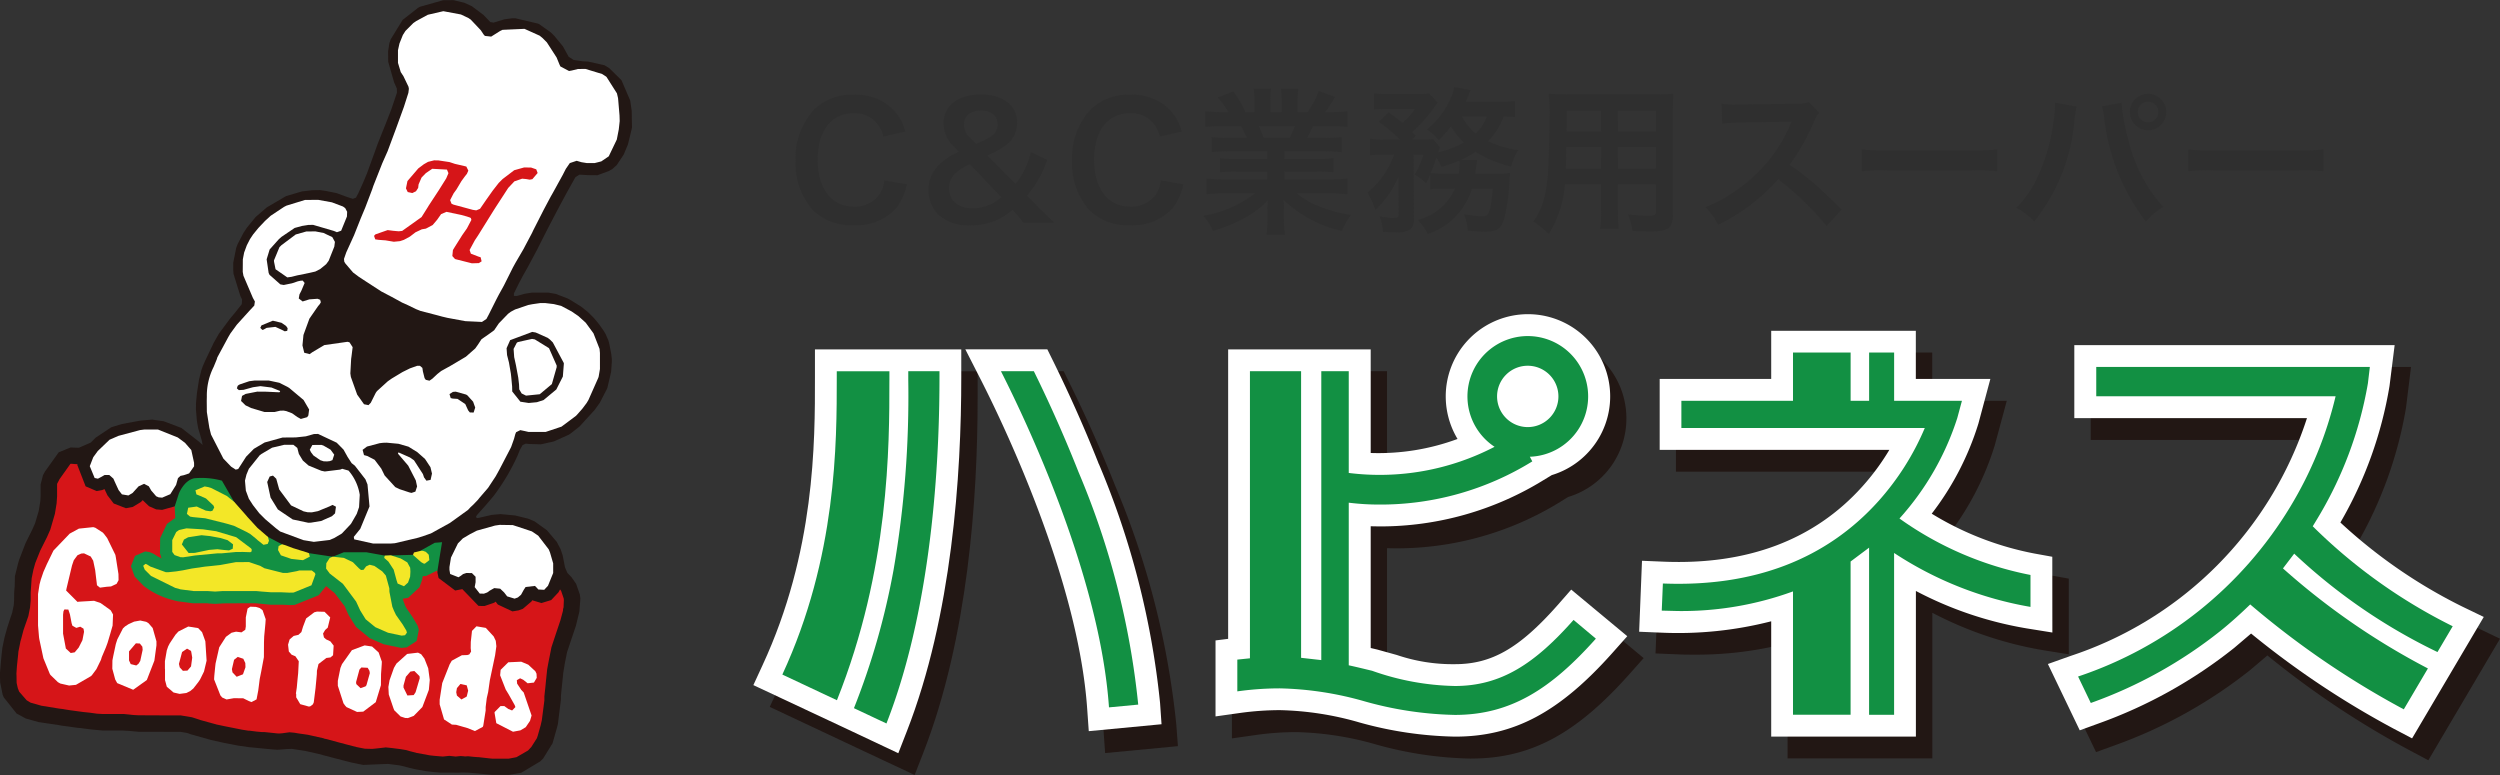 <svg xmlns="http://www.w3.org/2000/svg" width="158.532" height="49.145" viewBox="0 0 158.532 49.145">
  <rect x="0" y="0" width="158.532" height="49.145" fill="#333333" stroke="none"/>
  <g id="グループ_8662" data-name="グループ 8662" transform="translate(-189 -12)">
    <g id="グループ_1" data-name="グループ 1" transform="translate(189 12)">
      <path id="パス_50" data-name="パス 50" d="M112.812,43.772l-.05-.264-.233-.8-.076-.435-.064-.743.007-.4.057-.617.132-.863.152-.606.088-.246.138-.321.549-1.153.327-.58.681-.92.138-.17.2-.239.441-.555.019-.29-.114-.24-.429-1.387-.019-.264v-.441l.189-.945.095-.252.366-.7.221-.334.555-.68.706-.606,1.216-.712,1.015-.3.177-.019.479-.056.485-.007.346.05.694.139.706.258.334.107.2-.076.145-.271.29-.643.258-.612.391-1.078.063-.17.239-.662.341-.857.133-.328.372-.952.366-1.084-.007-.258-.176-.4-.372-1.3-.007-.655.082-.53.088-.246.75-1.222.971-.763.12-.07,1.475-.416.662-.006.68.164.486.221.737.555.429.448.208.038.674-.208.523-.07h.177l1.45.341.076.038.719.51.221.215.56.68.17.309.189.347.322.208.567.081.353.019,1.034.233.3.183.775.763.555,1.292.044.3.05.353.019,1.059-.119.51-.139.561-.271.649-.441.662-.289.258-.233.126-.7.258-.612-.006-.529-.032-.252.158-.56,1-.4.744-.164.309L134.7,30.07l-.6,1.185-.057.12-.643,1.2-.284.5-.246.466-.315.637v.157l.164.007.044-.007.466-.132.479-.076h1.021l.473.082.743.284.158.082.712.441.448.359.346.346.227.265L138,36.2l.252.359.113.19.177.4.056.208.127.649.038.309v.215l-.044.624-.239,1.021-.057.12-.422.819-.335.466-.951,1.04-.555.435-.107.076-.964.435-.82.183-.744-.019-.221-.025-.2.095-.17.3-.151.372a13.391,13.391,0,0,1-1.507,2.54l-.422.5-.088.1-.555.624-.063.113.05.07.044.006.088-.013.814-.189.573-.05.92.088.814.2.409.17.788.567.624.737.246.466.126.378.152.775.151.353.252.258.3.429.233.668.038.258-.064.838-.221.9-.56,1.67-.139.693-.1.606-.063.617-.05.479-.038.4v.221l-.189,1.525-.051.215-.289,1.021-.6.971-.189.183-1.2.719-.782.132h-1.065l-.391-.038-.486-.05-.529-.044-.17-.013-.359-.006-.214.013-.353-.007h-.788l-.391-.031-.529-.063-.694-.126-.3-.07-.511-.133-.176-.038-.7-.088-.391.013-1.191.05-.737-.151-.423-.107-.768-.2-.6-.157-.3-.082-.813-.183-.876-.138-.346.013-.574.044L117.3,63.1l-.612-.056-.706-.07-.214-.019-.7-.1-.908-.176-.82-.183-.133-.038-1.141-.321-.252-.088-.391-.064h-.4c-.75-.006-1.506-.006-2.256-.006l-.612-.057-.441-.025h-1.242l-.612-.056-.221-.025-.655-.082-.088-.007-1.047-.144-.176-.032-1.267-.189-.807-.227-.58-.315-.813-1.022-.07-.164-.158-.775-.019-.529.056-.7.05-.523.05-.447.133-.643.082-.3.095-.341.107-.334.208-.624.1-.479.019-.309.006-.485.032-.4.013-.523v-.107l.145-.58.05-.215.076-.252.41-1.065.415-.832.183-.409.233-.794.1-.612.019-.309v-.756l.151-.586.127-.233.869-1.216.751-.309.315.013.215.006.75-.327.315-.315.984-.655.674-.208,1.085-.2.176-.025.662-.056.737.107,1.116.423,1.1.857.233.208.013.013Z" transform="translate(-99.966 -15.573)" fill="#221714"/>
      <path id="パス_51" data-name="パス 51" d="M117.673,45.434h0l.007.706.158,1,.107.429.782,1.525.492.511.29.189.158-.038.05-.076.454-.706.492-.5.68-.4,1.141-.315.832-.007.643-.069.511-.145.264-.007,1.179.555.435.441.252.454.258.4.208.164.669.863.132.328.127,1.393-.586,1.419-.278.346-.132.164.025.158,1.2.265h1.11l.264-.019,1.419-.334.334-.1.542-.19,1.2-.662,1.148-.826.151-.164.19-.177.277-.289.107-.133.549-.637.485-.737.233-.422.712-1.368.038-.081.177-.5.081-.3.05-.119.265-.133.3.063.214.05h1.1l1-.334.92-.687.089-.095.321-.366.264-.352.114-.19.623-1.405.026-.082.081-.479V42.4l-.025-.264-.384-.983-.492-.674-.46-.416-.435-.3-.662-.352-.466-.114-.529-.063h-.346l-.486.07-.258.05-.838.284-.271.145-.177.133-.58.6-.3.441-.346.252-.454.315-.246.372-.152.214-.592.523-.989.586-.58.321-.239.189-.321.3-.183.126-.233-.056-.076-.107-.107-.429-.032-.221-.158-.133h-.17l-.461.164-.472.233-.681.41-.252.176-.687.624-.076.107-.315.63-.145.151-.284-.056-.435-.612-.4-1.122-.032-.221.05-.92.025-.177.07-.567-.2-.309-.126-.032-1.469.208-.756.448-.177.126-.341-.088-.113-.466.063-.662.378-1.034.549-.794.113-.133.063-.113-.044-.158-.164-.063-.523.038-.423.133-.246-.189.044-.258.12-.233.208-.492-.12-.151-.133.007-.176.038-.372.126-.523.107-.215-.038-.687-.606-.056-.119-.127-.864.19-.624.586-.655.164-.145.838-.567.466-.126.391-.063.309-.007,1.311.384.2.082.271-.095.366-.9.013-.3-.12-.227-.144-.107-.7-.264-.87-.158-.838.006-1.173.36-.158.081-.845.561-.359.328-.422.447-.334.409-.2.3-.2.39-.17.461-.082.429-.006.794L120,37.5l.6,1.406.126.227-.038.258-.3.321-.8.883-.025.032-.391.535-.133.227-.693,1.286-.038.126-.2.485a4.052,4.052,0,0,0-.429,1.878Z" transform="translate(-104.563 -20.014)" fill="#fff"/>
      <path id="パス_52" data-name="パス 52" d="M123.7,53.67h-.264l-.769.183-.68.4-.107.082-.687.857-.151.365-.095.385.057.643.019.044.17.46.258.4.4.517.378.378.2.17.472.4.278.214,1.481.549.656.107,1-.119.284-.12.492-.29.542-.573.05-.064.353-.611.145-.423.044-.781a3.063,3.063,0,0,0-.712-1.538l-.4-.113-.126.05-.977.12-.221-.044-.813-.334-.359-.315-.252-.416-.1-.385-.252-.2Z" transform="translate(-105.413 -25.464)" fill="#fff"/>
      <path id="パス_53" data-name="パス 53" d="M138.462,63.2v.176l.044.265.529.208.151-.095.139-.107.208-.069.353.006.233.233v.347l-.057.309.321.41.265.006.208-.076.145-.107.3-.17.378.038.252.24.189.246.473.145.208-.076.2-.17.17-.309.12-.183.593-.069.095.095.12.132.372.019.24-.258.328-.807v-.611l-.2-.687-.082-.2-.668-.87-.4-.271-1.21-.4-.832-.013-.3.044-1.147.321-.429.221-.46.271L139,61.7l-.441.9Z" transform="translate(-109.961 -27.243)" fill="#fff"/>
      <path id="パス_54" data-name="パス 54" d="M114.27,54.471l-.176-.807-.4-.46-.46-.34-1.248-.5h-.882l-.258.032-1.368.366-.567.246-.75.719-.284.391-.221.567.309.75.208.044.189-.1.233-.132h.3l.258.227.088.2.24.523.214.277.41.069.265-.158.384-.422.347-.158.3.158.151.265.315.366.158.069.221.019.517-.221.366-.586.12-.429.158-.145.214-.044.334-.113.315-.448Z" transform="translate(-101.963 -25.124)" fill="#fff"/>
      <path id="パス_55" data-name="パス 55" d="M127.6,54.725l.17-.019.164-.063.113-.347-.233-.315-.46-.265-.126-.038-.567.006-.164.3.076.158.158.208.435.3.214.069Z" transform="translate(-106.853 -25.466)" fill="#fff"/>
      <path id="パス_56" data-name="パス 56" d="M130.488,62.449l.145-.914.158-.958-.466.038-1.374.763-1.79.05-1.179-.214h-1.418l-.706.284-1.513-.227-.278.107-.9-.252-.523-.416-.888-.461-.574-.113-1.21-1.216-.353-.876-.788-1.368a4.878,4.878,0,0,0-1.765-.151c-.649.145-.965.965-.965.965l-.264.819-.8.612-2.314,2.572,1.04,3.454,8.377-.164,3.8-.133,1.834,2.168,1.961.75,2.42-.623-.775-2.3Z" transform="translate(-102.758 -26.195)" fill="#129043"/>
      <path id="パス_57" data-name="パス 57" d="M135.287,63.94l-.618.189-.586-.176-.038.069-.555.473-.277.1-.385.063-.926-.435-.138-.183-.095.07-.612.208h-.151l-.233-.013-1.021-1.059-.454.088-1.053-.794-.082-.4v-.025l-.006-.05-.719.353h-.189l-.063.29-.019.05-.133.372-.718.668-.347.057.069.208.05.126.032.095.013.025.07.138.4.58.315.535.07.233.006.019-.138.718-.63.41-.177.013-.145.019-.088-.013-1.059-.221-.87-.378-.876-.718-.454-.725-.082-.17-.183-.416-.637-.838-.542-.441-.472.58-1.519.612-.264.013-.1-.007-.466-.019h-.725l-.7-.07-.2-.019H115.5l-1.034.006-.157.013-.328.019-.341-.019-.164-.019h-.914l-.989-.133-.252-.063-.069-.019a5.086,5.086,0,0,1-1.809-.888l-.573-.592-.233-.656.258-.655.649-.284.272.044.233.095.031.019.271.17.227.12-.1-.328.013-.964.429-.9.441-.322.088-.038L111.41,58l-.794.221-.378-.031-.454-.2-.4-.385-.12.12-.51.309-.435.082-.775-.3-.4-.523-.183-.391-.145.063-.353.063-.7-.3-.523-1.342.006-.063-.17-.007-.139-.013-.1-.007-.038.007-.687.965-.025.05-.126.239-.007.025v.788l-.031.441-.107.656-.29,1-.208.472-.429.857-.315.788-.082.29-.013.05-.019.057-.119.58-.05.718-.013.183v.511l-.039.441-.107.542-.309.888-.145.555-.044.145-.056.284-.076.372-.019.208-.076.725-.032.472.007.151.006.435.076.341.013.031.076.19.472.542.252.151.706.2h.019l1.084.176.271.032.013.006.353.057.555.076.328.044.422.044.461.064.352.019h1.324l.612.063.359.019c.58,0,1.166.006,1.752.006h.9l.719.12.239.076.3.1.687.19.3.081.013.007.6.126.038.007,1,.2.4.063h.07l.447.057.347.032h.164l.775.081.07.007h.113l.164-.013.461-.063.321.031.215.038.617.088.989.221.082.032.076.013.775.208.618.164.56.145.385.076.132.025.2.007.284.006.365-.038.486-.056.366.038.548.069.378.063.258.076.252.063.1.025.031.013.864.158.284.031.535.044.41-.044.4.044.309-.032.189.013.1.013.19-.013.359.038.252.019h.05l.725.082.138.013h1.059l.341-.064.151-.031.731-.423.138-.151.063-.063.36-.567.056-.17.183-.649.063-.277.007-.026.164-1.267v-.264l.07-.649.018-.2.089-.863.081-.441.19-.958.289-.876.271-.807.007-.019.164-.611.007-.114.031-.107.019-.473-.007-.044v-.032l-.164-.485-.07-.1-.1.183Z" transform="translate(-100.334 -25.888)" fill="#d61518"/>
      <path id="パス_58" data-name="パス 58" d="M135.42,55.447l-.088.4-.265.05-.151-.208-.069-.208-.567-.876-.252-.176-.719-.321-.038.025-.006.038.019.038.63.737.479.933.082.384-.107.328-.246.082L134,56.645l-.63-.208-.277-.132-.674-.737-.214-.435-.422-.561-.466-.24-.208-.057-.088-.334.277-.208.807-.214.221-.025.221-.006.744.069.637.183.561.347.4.353.095.088.34.517Z" transform="translate(-108.027 -25.416)" fill="#221714"/>
      <path id="パス_59" data-name="パス 59" d="M122.116,48.875l.832.038.05-.05-.019-.038-.529-.214-.7-.088-.479.069-.592.164-.3.019-.126-.113.05-.158.069-.057.076-.038.592-.2.347-.044h.882l.681.145.511.258.113.069.908.763.353.605-.05.378-.076.107-.4.113-.227-.126-.328-.233-.366-.139-.17-.032-.221.006-.347.082H122l-.845-.252-.353-.17-.284-.277.063-.321.227-.126.737-.145Z" transform="translate(-105.232 -24.036)" fill="#221714"/>
      <path id="パス_60" data-name="パス 60" d="M144.759,48.507l-.529-.081-.517-.649-.006-.309-.057-.612-.025-.221-.12-.693-.12-.473-.031-.435.227-.511,1.4-.523.221.038.763.34.139.107.183.183.693,1.3.007.044-.064.819-.415.82-.807.669-.423.138Zm1.772-2.269v-.107l-.486-1.1-.9-.555-.176-.032-.9.2-.07.05-.2.385.038.523.113.517.145.782.05.435.013.309.151.258.278.138.87-.088.769-.643Z" transform="translate(-111.231 -22.953)" fill="#221714"/>
      <path id="パス_61" data-name="パス 61" d="M138.859,49.118l.656.183.076.044.372.41.132.372-.1.315-.24-.006-.107-.132-.183-.4-.492-.328-.3-.019-.132-.032-.076-.252.214-.139Z" transform="translate(-109.961 -24.282)" fill="#221714"/>
      <path id="パス_62" data-name="パス 62" d="M123.057,43.041l.548.132.29.2.1.145-.025.164-.158.032-.158-.082-.435-.2-.555.063-.189.107-.082.025-.132-.132.076-.158Z" transform="translate(-105.755 -22.704)" fill="#221714"/>
      <path id="パス_63" data-name="パス 63" d="M125.453,59.3l-.983-.208-.945-.637-.46-.75-.214-.99.158-.347.208-.057.208.2.189.681.75,1.008.794.378.258.057.265.006.384-.076.731-.3.2-.095.214.113-.057.422-.2.183-.681.3-.649.107Z" transform="translate(-105.907 -26.151)" fill="#221714"/>
      <path id="パス_64" data-name="パス 64" d="M107.98,66.264l-.144-.258-.07-.057-.574-.409-.416-.145-.964.057-.088.013-.719-.719.025-.133.347-1.456.114-.335.233-.315.239-.107.177-.013.422.2.158.265.126.6.057.479.038.309.019.17.19.152.435-.057.265-.019.352-.164.127-.233-.007-.391-.164-1.046-.032-.17-.517-1.059-.189-.252-.088-.1-.479-.309-.133-.038-.908.095-.58.315L104.2,62.211l-.422.87-.214.485-.17.5-.076.29-.095.612v1.992l.063.743.019.127.258,1.21.4.977.044.076.473.46.157.089.555.126.435-.044.945-.548.063-.057.29-.391.289-.592.05-.17.259-.612.107-.289.164-.549.157-.549Zm-1.941,1.626-.239.473-.252.3-.252.044-.309-.284-.177-.945v-1.2l.025-.214.057-.12.252.007.1.3.107.56.051.164.246.138.252-.076.208.126.032.2Z" transform="translate(-100.811 -27.297)" fill="#fff"/>
      <path id="パス_65" data-name="パス 65" d="M141.137,71.057l.081-.574-.038-.347-.132-.277-.5-.543-.592-.1-.284.29-.019.183-.057.523-.006.391.025.215L139.5,71l-.126.038-.346.013-.637.346-.133.227-.472,1.191-.164,1.059v.289l.278.958.5.328.265.013.743.214.448.183.5-.264.032-.082.151-.958v-.221l.07-.567.088-.378.107-.75.289-1.374Zm-1.708,2.237-.082.341-.019.044-.327.176-.284-.246-.044-.214.044-.259.221-.264.4.088Z" transform="translate(-109.742 -29.5)" fill="#fff"/>
      <path id="パス_66" data-name="パス 66" d="M121.2,67.625l-.252-.076-.352-.013-.17.12-.113.561v.574L120.28,69l-.24.164-.346-.044-.289.069-.353.259-.423.661-.233,1.028-.025.221-.056.567-.013.221.4,1.015.113.133.278.126.466-.082.592.007.359.176.164.063.321-.17.107-.56.056-.435.038-.3.095-.473.17-.908.006-.964.013-.353.076-.807.019-.284-.2-.574Zm-.908,3.75-.158.448-.4.157-.264-.277-.038-.208.138-.592.233-.183.353.119.126.272Z" transform="translate(-104.726 -29.064)" fill="#fff"/>
      <path id="パス_67" data-name="パス 67" d="M127.322,69.846l-.277-.132-.132-.12-.057-.246.132-.227.164-.145.158-.649-.359-.359-.479-.013L126.3,68l-.517.391-.2.529-.1.334-.189.176-.3.069-.258.221-.1.334.05.435.176.2.24.1.214.315-.038.75-.044.441-.044.479-.057.391h.019v.227l.258.435.542.151.088-.013.17-.126.057-.126.113-.908.05-.529.032-.353.006-.221.1-.422.5-.384.258-.032.164-.139.038-.611Z" transform="translate(-106.37 -29.173)" fill="#fff"/>
      <path id="パス_68" data-name="パス 68" d="M112.385,70.041l-.239-.844-.258-.3-.151-.094-.378-.082-.391.07-.359.164-.221.145-.127.12-.359.7-.095.3-.164.769-.05.258-.007.53.183.68.127.233,1.014.422.864-.617.479-1.229.132-.971Zm-1.027,1.242-.113.182-.139.107-.353-.088-.107-.233v-.574l.435-.51.252.013.158.2.019.2Z" transform="translate(-102.464 -29.372)" fill="#fff"/>
      <path id="パス_69" data-name="パス 69" d="M131.489,71.3l-.416-.378-.472-.07-.807.3-.63.888-.1.246-.164.814v.309l.359,1.116.1.138.088.1.674.309.391-.019.794-.6.328-1.078.007-.706.044-.618.007-.17Zm-.775,2.08-.057.07-.315.113-.271-.258-.013-.126.214-.794.12-.133.4.019.113.189.025.151Z" transform="translate(-107.478 -29.925)" fill="#fff"/>
      <path id="パス_70" data-name="パス 70" d="M116.653,70.165l-.207-.573-.247-.258-.63-.1-.624.315-.183.2-.365.549-.1.195-.088.252-.119.687v.486h.006v.712l.113.422.429.366.384.088.429-.057.24-.12.2-.164.3-.384.126-.183.252-.511.164-.687-.07-1.1Zm-.907,1.6-.227.264-.29.013-.2-.221-.05-.214.2-.757.315-.214.252.145.025.119.05.309Z" transform="translate(-103.632 -29.504)" fill="#fff"/>
      <path id="パス_71" data-name="パス 71" d="M144.985,73.01l-.076-.158-.448-.416-.448-.189-.819.038-.485.479-.032.347.353.9.183.3L143.6,75l.031.082.013.044-.208.214-.24-.095-.252-.183H142.7l-.366.372-.013.044.113.668,1.059.542.473-.088.334-.2.271-.4.1-.34-.5-1.462-.151-.158-.265-.4-.019-.221.208-.12.2.095.277.221.4-.044.177-.3Z" transform="translate(-110.962 -30.287)" fill="#fff"/>
      <path id="パス_72" data-name="パス 72" d="M135.758,72.462l-.24-.612-.207-.278-.2-.1-.687.082-.681.612-.158.271-.277.781-.076.429.025.479.3.883.05.12.4.391.289.094.177.007.366-.138.548-.561.4-1.059.013-.044.056-.617Zm-.536.63-.264.889-.12.182-.4.025-.246-.5v-.132l.151-.555.284-.327.252-.038.327.327Z" transform="translate(-108.604 -30.086)" fill="#fff"/>
      <path id="パス_73" data-name="パス 73" d="M123.124,64.407l-.2-.158h-.794l-.164.044-.605.113H121.1l-1.185-.3-.265-.151-.706-.24-.838.006-1,.183-.529.057-.435.044-.826.12-.561.113-.435.069-.485.05h-.17L112.686,64l-.221-.139-.088-.032-.145.12.095.246.4.4,1.532.756.34.095.826.107h.882l.485.032.485-.032h2.118l.347.032.574.044h.624l.567.025.265-.006,1.128-.46.252-.693Z" transform="translate(-103.151 -28.073)" fill="#f3e727"/>
      <path id="パス_74" data-name="パス 74" d="M132.983,67.936l-.227-.378-.429-.611-.132-.277-.1-.246-.183-.945-.006-.221-.221-.807-.227-.265-.5-.347-.3-.076-.227.107-.158.214-.164.013-.139-.113-.372-.378-.58-.277-.706-.076-.189.082-.214.334-.013.34.233.315.832.649L129.8,66.1l.258.561.347.561.611.5.807.353.864.183.214-.025.12-.164Z" transform="translate(-107.217 -27.952)" fill="#f3e727"/>
      <path id="パス_75" data-name="パス 75" d="M116.173,59.153l.176.032.788.076,1.235.309.214.057.378.113.788.384.233.132.372.3.095.088.378.3.265-.057.082-.2-.063-.24-.435-.378-.233-.2-.624-.681-.145-.17-.176-.2-.523-.592-.479-.384-.983-.5-.208-.063-.208-.038-.586.246.063.258.246.1.359.158.479.454.044.12-.113.208-.126.032-.3-.044-.284-.126-.284-.132-.542.076-.082.391Z" transform="translate(-104.121 -26.395)" fill="#f3e727"/>
      <path id="パス_76" data-name="パス 76" d="M114.866,62.521l.372.133.176.007.744-.114,1.443-.138h.265l.479-.044.4-.038h.359V62.32l.567.019.076-.044.013-.12-.044-.076-.945-.712-1.267-.378-.832-.12-1.053-.063-.472.107-.177.126-.252.511v.75Zm.593-.983.264-.145.851-.132.543.056.649.12.461.138.346.265-.019.277-.233.107-.309-.025-.435-.05-.523.044-.908.189-.39.007-.429-.543Z" transform="translate(-103.795 -27.322)" fill="#f3e727"/>
      <path id="パス_77" data-name="パス 77" d="M134.522,63.923l-.183-.34-.416-.246-.624-.2-.391.019-.032.145.265.233.334.511.183.674.069.208.4.17.258-.233.132-.372.019-.315Z" transform="translate(-108.511 -27.921)" fill="#f3e727"/>
      <path id="パス_78" data-name="パス 78" d="M123.961,62.89l.656.227.561.063.183.019.435-.227-.063-.221-.12-.044-.876-.271-.536-.2-.164-.044-.221.107-.038.258Z" transform="translate(-106.148 -27.676)" fill="#f3e727"/>
      <path id="パス_79" data-name="パス 79" d="M136.338,63l-.183-.183-.189-.069h-.1l-.466.107-.057.145.025.038.485.429.151.088.082.013.29-.227Z" transform="translate(-109.15 -27.822)" fill="#f3e727"/>
      <path id="パス_80" data-name="パス 80" d="M146.9,23.147l-.082-.971-.013-.132-.069-.3-.656-1.034-.032-.032-.258-.164-1.053-.321-.479.006-.384.095-.176.032-.548-.29-.057-.12-.183-.448-.618-.958-.284-.284-.17-.139-.964-.435-1.393.063-.158.076-.561.353-.4-.044-.088-.1-.17-.258-.637-.674-.145-.1-.479-.227-1.116-.208-.983.227-.737.4-.183.126-.5.5-.164.258-.214.536-.095.429v.8l.176.586.17.258.321.668.025.132-.032.258-.284.889-.076.208-.435,1.2-.523,1.406-.252.567-.088.2-.567,1.437-.069.208-.441,1.16-.29.693-.422,1.065-.038.082-.454,1-.145.416.019.176.069.113L130,33.1l.353.265.441.29,1,.649.662.347.656.359.366.164.517.252.284.113,1.116.29.252.069.347.082,1.128.208,1.053.05.284-.189.145-.271.473-.945.164-.315.321-.58.574-1.147.17-.309.511-.876.082-.158.454-.857.076-.164.662-1.3.435-.819.151-.265.618-1.122.2-.391.252-.366.435-.145.3.088.347.057h.492l.422-.107.473-.321.511-1.065.126-.649.057-.523Z" transform="translate(-107.614 -15.823)" fill="#fff"/>
      <path id="パス_81" data-name="パス 81" d="M136.083,29.311l.712.107.34.113.6.139.126.032.126.258-.088.2-.139.176-.208.284-.315.529-.183.252-.221.429.088.227.12.057,1.235.334.214.032.24-.1.2-.29.221-.321.384-.542.378-.485.246-.246.737-.561.63-.176.441.006.328.113.088.233-.334.391-.17.032-.214-.038-.265-.025-.492.17-.391.416-.819,1.261-.12.189-.977,1.569-.2.3-.334.618.082.233.492.189.126.038.063.258-.176.113-.441.013-.126-.032-.9-.227-.044-.013-.17-.189.038-.384.139-.227.448-.712.3-.429.284-.542-.038-.12-.082-.038-.17-.057-.34-.095-.952-.2-.34.145-.252.359-.284.334-.429.227-.258.044-.4.189-.353.271-.385.208-.246.082-.391.038-.523-.088-.441-.032-.214-.032-.076-.221.088-.095.775-.271.347.044.353.032.221-.025,1.229-.876.4-.637.044-.076.656-1,.466-.744.139-.328-.095-.227-.933-.05-.4.271-.277.284-.189.435-.025.221-.139.214-.233.113-.29-.063-.113-.233.095-.466.687-.8.353-.265.265-.151.384-.095Z" transform="translate(-108.289 -19.14)" fill="#d61518"/>
      <path id="パス_82" data-name="パス 82" d="M124.278,38.311l.271-.038.347-.088.775-.158.384-.088.309-.158.378-.309.158-.214.359-.9.038-.3-.164-.3-.555-.265-.517-.1-.58.006-.668.189-.908.681-.126.126-.347.838.006.088.095.473Z" transform="translate(-106.059 -20.72)" fill="#fff"/>
    </g>
    <g id="グループ_2" data-name="グループ 2" transform="translate(236.773 31.924)">
      <path id="パス_83" data-name="パス 83" d="M244.942,75.4h-9.174V68.088a22.767,22.767,0,0,1-5.884.733c-.367,0-.739,0-1.111-.02l-1.379-.057.181-4.489,1.379.057c.31.011.62.016.925.016,4.887,0,8.808-1.607,11.671-4.789a15.136,15.136,0,0,0,1.709-2.32H228.689V52.723h7.078V49.665h9.174v3.058h4.728l-.765,2.831a18.112,18.112,0,0,1-2.96,5.709,19.594,19.594,0,0,0,6.515,2.531L253.6,64v4.8l-1.606-.258a23.6,23.6,0,0,1-7.047-2.376V75.4" transform="translate(-170.186 -47.232)" fill="#221714"/>
      <path id="パス_84" data-name="パス 84" d="M168.008,76.714l-3.151-1.478-6.039-2.841.578-1.245c3.338-7.2,3.332-14.14,3.332-18.288V51.11H172v1.741c0,6.215-.589,15.158-3.457,22.484l-.537,1.379" transform="translate(-157.779 -47.493)" fill="#221714"/>
      <path id="パス_85" data-name="パス 85" d="M183.055,75.32l-.1-1.415c-.568-8.163-5.281-17.968-6.706-20.784l-1.023-2.015h5.2l.383.776c.718,1.446,1.8,3.751,2.888,6.5a52.536,52.536,0,0,1,3.874,15.153l.1,1.348-4.614.439" transform="translate(-160.749 -47.492)" fill="#221714"/>
      <path id="パス_86" data-name="パス 86" d="M209.783,75.181a23.724,23.724,0,0,1-6.06-.9,19.779,19.779,0,0,0-5.047-.78,18.456,18.456,0,0,0-2.5.175L194.6,73.9V69.069l.8-.1V50.615h9.035v6.577c.161,0,.331.01.517.01a14.739,14.739,0,0,0,4.991-.9,5.213,5.213,0,1,1,9.671-2.7,5.189,5.189,0,0,1-3.7,4.991l-.506.315a19.723,19.723,0,0,1-10.425,2.94l-.548-.01V69.55l.424.1,1.229.341a11,11,0,0,0,3.694.579c2.325,0,4.081-1,6.483-3.715l.889-1.007,3.555,2.96-.951,1.069c-3.358,3.761-6.246,5.3-9.976,5.3" transform="translate(-164.253 -47)" fill="#221714"/>
      <path id="パス_87" data-name="パス 87" d="M282.129,75.72l-1.168-.62a56.244,56.244,0,0,1-9.041-6.028l-1.069.909a30.116,30.116,0,0,1-8.618,4.794l-1.178.428-2.02-4.2,1.456-.516a23.513,23.513,0,0,0,14.972-15.08H260.715V50.777h20.313l-.32,2.6a25.835,25.835,0,0,1-3.121,8.654,32.975,32.975,0,0,0,7.729,5.331l1.354.651v0l-4.541,7.7" transform="translate(-175.911 -47.433)" fill="#221714"/>
      <path id="パス_88" data-name="パス 88" d="M252.325,62.308l-1.137-.206a19.414,19.414,0,0,1-6.509-2.526,18.109,18.109,0,0,0,2.96-5.714l.759-2.832h-4.727V47.977H234.5V51.03h-7.072v4.5h14.563a14.773,14.773,0,0,1-1.71,2.32c-3.032,3.379-7.268,4.986-12.595,4.769l-1.379-.057-.181,4.5,1.379.057A23.723,23.723,0,0,0,234.5,66.4v7.31h9.175V64.477a23.326,23.326,0,0,0,7.047,2.377l1.607.258Z" transform="translate(-169.956 -46.926)" fill="#fff"/>
      <path id="パス_89" data-name="パス 89" d="M167.562,49.419h-6.107V51.17c.006,4.149.011,11.086-3.327,18.283l-.578,1.255,6.039,2.832,3.152,1.487.537-1.379c2.867-7.326,3.461-16.268,3.456-22.489V49.419Z" transform="translate(-157.55 -47.187)" fill="#fff"/>
      <path id="パス_90" data-name="パス 90" d="M182.424,56.69c-1.084-2.748-2.17-5.052-2.882-6.5l-.383-.775h-5.2l1.028,2.015c1.426,2.81,6.137,12.626,6.7,20.783l.1,1.415,4.614-.439-.093-1.348a52.426,52.426,0,0,0-3.88-15.153" transform="translate(-160.518 -47.187)" fill="#fff"/>
      <path id="パス_91" data-name="パス 91" d="M215,65.168c-2.4,2.707-4.159,3.719-6.484,3.719a11.014,11.014,0,0,1-3.694-.584l-1.229-.341-.423-.1V60.142l.547.01a19.738,19.738,0,0,0,10.426-2.945l.511-.31a5.214,5.214,0,1,0-6.726-4.991,5.253,5.253,0,0,0,.749,2.7,14.446,14.446,0,0,1-5.507.889V48.926H194.13V67.281l-.8.1V72.2l1.581-.223a18.627,18.627,0,0,1,2.495-.175,19.532,19.532,0,0,1,5.047.78,24.036,24.036,0,0,0,6.06.9c3.73,0,6.618-1.535,9.976-5.3l.951-1.069-3.555-2.955Z" transform="translate(-164.023 -46.694)" fill="#fff"/>
      <path id="パス_92" data-name="パス 92" d="M284.048,65.667a32.607,32.607,0,0,1-7.728-5.331,25.541,25.541,0,0,0,3.115-8.654l.325-2.593H259.447v4.629H274.2a23.486,23.486,0,0,1-14.977,15.075l-1.451.517,2.02,4.205,1.178-.429a29.991,29.991,0,0,0,8.618-4.8l1.069-.909a55.938,55.938,0,0,0,9.041,6.034l1.168.614,4.546-7.7Z" transform="translate(-175.682 -47.127)" fill="#fff"/>
      <path id="パス_93" data-name="パス 93" d="M242.966,60.171a17.48,17.48,0,0,0,3.653-6.359l.294-1.09h-4.3V49.663h-1.586v3.058h-1.173V49.663H236.2v3.058h-7.078v1.725h15.436a16.647,16.647,0,0,1-2.935,4.634c-3.321,3.7-7.925,5.456-13.674,5.228l-.072,1.72,1.044.026A20.586,20.586,0,0,0,236.2,64.81v7.821h3.652V62.914l1.173-.878v10.6h1.586V62.372a22.7,22.7,0,0,0,8.649,3.42V63.767a21.327,21.327,0,0,1-8.308-3.58Z" transform="translate(-170.274 -47.231)" fill="#129043"/>
      <path id="パス_94" data-name="パス 94" d="M166.583,51.68v-.568h-3.338v.361c0,4.185.011,11.4-3.451,18.872l3.461,1.628c3.332-8.344,3.327-16.1,3.327-20.293" transform="translate(-157.956 -47.493)" fill="#129043"/>
      <path id="パス_95" data-name="パス 95" d="M168.782,51.109v.568a64.755,64.755,0,0,1-.935,12.042,45.915,45.915,0,0,1-2.51,8.757l2.061.971c3.105-7.935,3.363-17.808,3.363-21.977v-.362Z" transform="translate(-158.959 -47.493)" fill="#129043"/>
      <path id="パス_96" data-name="パス 96" d="M178.8,51.109h-2.082c1.607,3.167,6.272,12.973,6.851,21.316l1.854-.175A50.95,50.95,0,0,0,181.636,57.5c-1.054-2.67-2.1-4.907-2.836-6.4" transform="translate(-161.018 -47.493)" fill="#129043"/>
      <path id="パス_97" data-name="パス 97" d="M208.817,70.577a16.592,16.592,0,0,1-5.254-.966c-.481-.114-.971-.238-1.478-.346V58.953a15.836,15.836,0,0,0,1.932.119,18.293,18.293,0,0,0,9.707-2.738l-.155-.295a3.827,3.827,0,1,0-2.237-.63,15.779,15.779,0,0,1-9.247,1.658V50.614h-1.741V68.934l-1.281-.144V50.614h-3.244V68.821l-.8.082v2.015a19.47,19.47,0,0,1,2.687-.191,21.014,21.014,0,0,1,5.378.822,22.7,22.7,0,0,0,5.729.862c3.529,0,6.091-1.637,8.943-4.836l-1.415-1.188c-2.443,2.759-4.577,4.19-7.527,4.19m4.624-20.308a1.945,1.945,0,1,1-1.947,1.942,1.941,1.941,0,0,1,1.947-1.942" transform="translate(-164.33 -47)" fill="#129043"/>
      <path id="パス_98" data-name="パス 98" d="M282.9,68.858l.966-1.637a34.191,34.191,0,0,1-8.876-6.339l.223-.367a24.639,24.639,0,0,0,3.275-8.694l.124-1.044H261.262v1.859H276.44a24.337,24.337,0,0,1-2.867,6.995A24.955,24.955,0,0,1,260.11,70.409l.806,1.678a28.578,28.578,0,0,0,8.224-4.572c.656-.527,1.287-1.1,1.885-1.678a55.087,55.087,0,0,0,9.739,6.653l1.529-2.593a45.008,45.008,0,0,1-9.191-6.344l.713-.935a36.083,36.083,0,0,0,9.088,6.241" transform="translate(-176.106 -47.433)" fill="#129043"/>
    </g>
    <path id="パス_388012" data-name="パス 388012" d="M6.08-2.56a2.043,2.043,0,0,1-.33.92A1.91,1.91,0,0,1,4.13-.9c-1.4,0-2.28-1.14-2.28-2.97s.86-2.95,2.28-2.95a1.811,1.811,0,0,1,1.46.62,2.084,2.084,0,0,1,.43.86l1.39-.32a3.556,3.556,0,0,0-.31-.77A3.07,3.07,0,0,0,6.04-7.52,3.534,3.534,0,0,0,4.12-8a3.475,3.475,0,0,0-2.5.95A4.528,4.528,0,0,0,.45-3.82,4.516,4.516,0,0,0,1.54-.68,3.439,3.439,0,0,0,4.11.28,3.4,3.4,0,0,0,6.84-.81a3.821,3.821,0,0,0,.67-1.5ZM16.86.12c-.46-.43-.69-.66-1.01-.98l-.73-.74A6.528,6.528,0,0,0,16.4-3.86l-1.03-.5a4.937,4.937,0,0,1-.97,2.02l-1.79-1.8a6.621,6.621,0,0,0,1.08-.58,1.764,1.764,0,0,0,.81-1.52c0-1.07-.92-1.77-2.31-1.77-1.44,0-2.36.72-2.36,1.85a2.082,2.082,0,0,0,.67,1.47l.3.32a3.847,3.847,0,0,0-1.26.83,2.17,2.17,0,0,0-.66,1.58,2.185,2.185,0,0,0,.6,1.55,2.846,2.846,0,0,0,2.07.7A4.088,4.088,0,0,0,13.02.03a4.175,4.175,0,0,0,1.19-.72l.16.17a7.339,7.339,0,0,1,.52.64ZM11.55-5.23a1.141,1.141,0,0,1-.42-.87c0-.55.41-.89,1.07-.89s1.06.33,1.06.87a.91.91,0,0,1-.44.79,5.082,5.082,0,0,1-.93.45ZM13.5-1.49a2.757,2.757,0,0,1-1.84.7c-.9,0-1.48-.5-1.48-1.28a1.242,1.242,0,0,1,.41-.94,3.241,3.241,0,0,1,.91-.58ZM23.61-2.56a2.043,2.043,0,0,1-.33.92,1.91,1.91,0,0,1-1.62.74c-1.4,0-2.28-1.14-2.28-2.97s.86-2.95,2.28-2.95a1.811,1.811,0,0,1,1.46.62,2.084,2.084,0,0,1,.43.86l1.39-.32a3.556,3.556,0,0,0-.31-.77,3.07,3.07,0,0,0-1.06-1.09A3.534,3.534,0,0,0,21.65-8a3.475,3.475,0,0,0-2.5.95,4.528,4.528,0,0,0-1.17,3.23A4.516,4.516,0,0,0,19.07-.68a3.439,3.439,0,0,0,2.57.96A3.4,3.4,0,0,0,24.37-.81a3.821,3.821,0,0,0,.67-1.5ZM30.36-4.4v.48H28.38a7.1,7.1,0,0,1-1.02-.05v.9a7.186,7.186,0,0,1,1.02-.05h1.98v.5H27.71a9.282,9.282,0,0,1-1.2-.06v1a10.992,10.992,0,0,1,1.21-.06h1.86A7.189,7.189,0,0,1,26.31-.32a4.093,4.093,0,0,1,.61.96A9.675,9.675,0,0,0,28.96-.2,5.562,5.562,0,0,0,30.4-1.3a6.733,6.733,0,0,0-.03.68v.48A7.464,7.464,0,0,1,30.31.88h1.18a5.69,5.69,0,0,1-.07-1.01V-.62a6.845,6.845,0,0,0-.03-.71A7.8,7.8,0,0,0,35.1.65a3.96,3.96,0,0,1,.57-1.02,8.583,8.583,0,0,1-2.08-.57,5.191,5.191,0,0,1-1.36-.8h2.01a10.8,10.8,0,0,1,1.2.06v-1a8.832,8.832,0,0,1-1.21.06H31.44v-.5h2.09a7.341,7.341,0,0,1,1.03.05v-.9a7.254,7.254,0,0,1-1.03.05H31.44V-4.4h2.61a7.341,7.341,0,0,1,1.03.05V-5.3a9.2,9.2,0,0,1-1.03.04H32.89c.14-.25.18-.34.37-.74h1c.49,0,.88.02,1.19.05v-1a8.109,8.109,0,0,1-1.13.06h-.28c.22-.31.38-.56.62-.96l-1.03-.38a5.336,5.336,0,0,1-.72,1.34h-.63V-7.6a5.251,5.251,0,0,1,.05-.78H31.24a7.122,7.122,0,0,1,.03.74v.75h-.71v-.75a6.734,6.734,0,0,1,.03-.74H29.5a5.562,5.562,0,0,1,.05.78v.71h-.57a7.07,7.07,0,0,0-.77-1.31l-1,.38a4.227,4.227,0,0,1,.68.93h-.32a8.474,8.474,0,0,1-1.14-.06v1c.32-.03.7-.05,1.19-.05H28.7c.11.19.22.42.37.74H27.86a9.083,9.083,0,0,1-1.03-.04v.95a7.428,7.428,0,0,1,1.03-.05Zm-.23-.86a6.383,6.383,0,0,0-.3-.74h2.28a5.832,5.832,0,0,1-.33.74ZM42.26-2.04A3.538,3.538,0,0,1,39.92-.05a4.072,4.072,0,0,1,.62.89,4.372,4.372,0,0,0,2.8-2.88h1.31a7.215,7.215,0,0,1-.13,1.13c-.11.51-.21.63-.53.63a6.327,6.327,0,0,1-1.15-.14A3.369,3.369,0,0,1,43.07.62a9.734,9.734,0,0,0,1.06.07c.78,0,1.04-.16,1.24-.77a12.188,12.188,0,0,0,.35-2.51,3.592,3.592,0,0,1,.04-.44,4.557,4.557,0,0,1-.79.04H43.55c.02-.18.04-.25.05-.39.01-.09.02-.11.02-.16q.015-.105.03-.18a.615.615,0,0,1,.01-.13l-1.02-.01a5.457,5.457,0,0,0,.93-.51,7.521,7.521,0,0,0,2.25.93,3.65,3.65,0,0,1,.46-1.04,6.645,6.645,0,0,1-1.92-.56,4.4,4.4,0,0,0,.99-1.57,5.013,5.013,0,0,1,.72.04V-7.59a9.22,9.22,0,0,1-1.06.05H42.94c.08-.17.12-.26.17-.39a2.919,2.919,0,0,1,.15-.35l-1.04-.2a2.82,2.82,0,0,1-.25.76,5.119,5.119,0,0,1-1.49,1.93,3.305,3.305,0,0,1,.76.68,8.413,8.413,0,0,0,.77-.88,4.524,4.524,0,0,0,.82,1.03,6.356,6.356,0,0,1-1.64.62,1.829,1.829,0,0,1,.12-.31l-.43-.53a6.528,6.528,0,0,1-.73.03h-.6l.22-.24c-.09-.11-.13-.14-.22-.24a9.807,9.807,0,0,0,1.4-1.57c.1-.14.18-.24.22-.29l-.54-.58a7.346,7.346,0,0,1-.85.03H38.07a7.8,7.8,0,0,1-.94-.04v1.03a7.2,7.2,0,0,1,.86-.04h1.74a3.806,3.806,0,0,1-.81.88c-.25-.22-.3-.25-.86-.67l-.62.6a10.826,10.826,0,0,1,1.33,1.13h-1a5.462,5.462,0,0,1-.9-.05v1.06a4.759,4.759,0,0,1,.84-.05h.69a5.5,5.5,0,0,1-1.69,2.41,4.206,4.206,0,0,1,.5,1.09,5.959,5.959,0,0,0,1.47-2.12l.01,2.39c.01.2-.05.24-.32.24a5.737,5.737,0,0,1-.89-.1,2.826,2.826,0,0,1,.21.98c.3.02.61.03.83.03a1.473,1.473,0,0,0,.93-.2.886.886,0,0,0,.21-.67l-.02-4.05h.63a5.327,5.327,0,0,1-.57,1.27,2.553,2.553,0,0,1,.73.55c.13-.27.17-.34.27-.59V-2a5.279,5.279,0,0,1,.79-.04Zm-.71-.95a7.068,7.068,0,0,1-.82-.03c.14-.36.22-.57.35-.99a3.506,3.506,0,0,1,.33.6c.55-.18.76-.25,1.14-.41a.2.2,0,0,1,.01.08,6.9,6.9,0,0,1-.05.75Zm2.73-3.62a2.788,2.788,0,0,1-.71,1.08,3.528,3.528,0,0,1-.86-1.08Zm7.25,4.29V-.67A8.239,8.239,0,0,1,51.47.51h1.18A8.782,8.782,0,0,1,52.6-.68V-2.32H55V-.57c0,.21-.09.25-.5.25-.32,0-.76-.03-1.26-.08A4.045,4.045,0,0,1,53.52.64c.3.02.81.04,1.12.04,1.14,0,1.44-.21,1.44-1.04V-6.93c0-.54.01-.79.04-1.13a11.121,11.121,0,0,1-1.15.04H49.36c-.54,0-.8-.01-1.15-.04a13.508,13.508,0,0,1,.05,1.45c0,1.18-.04,2.6-.09,3.44a10.118,10.118,0,0,1-.2,1.53A4.573,4.573,0,0,1,47.24.05a6.016,6.016,0,0,1,.97.79,6.713,6.713,0,0,0,1.02-3.16Zm0-.99H49.3c0-.2,0-.27.01-.74,0-.14.01-.34.01-.63h2.21Zm1.07,0V-4.68H55v1.37ZM51.53-5.66H49.34l.01-.28V-6.97h2.18Zm1.07,0V-6.97H55v1.31ZM66.79-.71c-1.21-1.17-1.21-1.17-1.46-1.39a15.5,15.5,0,0,0-1.85-1.45,13.244,13.244,0,0,0,1.56-2.76,1.923,1.923,0,0,1,.32-.54l-.66-.68a2.166,2.166,0,0,1-.89.11l-3.52.05h-.24a4.376,4.376,0,0,1-.88-.06l.04,1.28a7.881,7.881,0,0,1,1.09-.08c3.15-.05,3.15-.05,3.31-.06l-.11.26a9.639,9.639,0,0,1-3.36,4.07,8.256,8.256,0,0,1-2,1.1A4.012,4.012,0,0,1,58.95.25a11.884,11.884,0,0,0,3.81-2.89A19.223,19.223,0,0,1,65.83.33Zm1.28-2.43a10.978,10.978,0,0,1,1.63-.05h5.31a10.978,10.978,0,0,1,1.63.05V-4.53a9.82,9.82,0,0,1-1.62.07H69.69a9.82,9.82,0,0,1-1.62-.07ZM80.32-7.49v.14a7.337,7.337,0,0,1-.09.97,12.161,12.161,0,0,1-.94,3.43A6.739,6.739,0,0,1,77.86-.82,4.327,4.327,0,0,1,79,.04a11.818,11.818,0,0,0,2.54-6.38l.03-.24.05-.29.02-.17a1.152,1.152,0,0,1,.05-.2Zm2.97.24a4.2,4.2,0,0,1,.14.72A13.252,13.252,0,0,0,86.08.05a4.116,4.116,0,0,1,1.1-.92,9.686,9.686,0,0,1-2.23-4.32,12.39,12.39,0,0,1-.42-2.3Zm2.92-.8A1.157,1.157,0,0,0,85.06-6.9a1.159,1.159,0,0,0,1.15,1.16A1.161,1.161,0,0,0,87.37-6.9,1.159,1.159,0,0,0,86.21-8.05Zm0,.5a.651.651,0,0,1,.66.65.659.659,0,0,1-.66.66.657.657,0,0,1-.65-.66A.649.649,0,0,1,86.21-7.55Zm2.56,4.41a10.978,10.978,0,0,1,1.63-.05h5.31a10.978,10.978,0,0,1,1.63.05V-4.53a9.82,9.82,0,0,1-1.62.07H90.39a9.82,9.82,0,0,1-1.62-.07Z" transform="translate(239 26)" fill="#2f2f2f"/>
  </g>
</svg>
